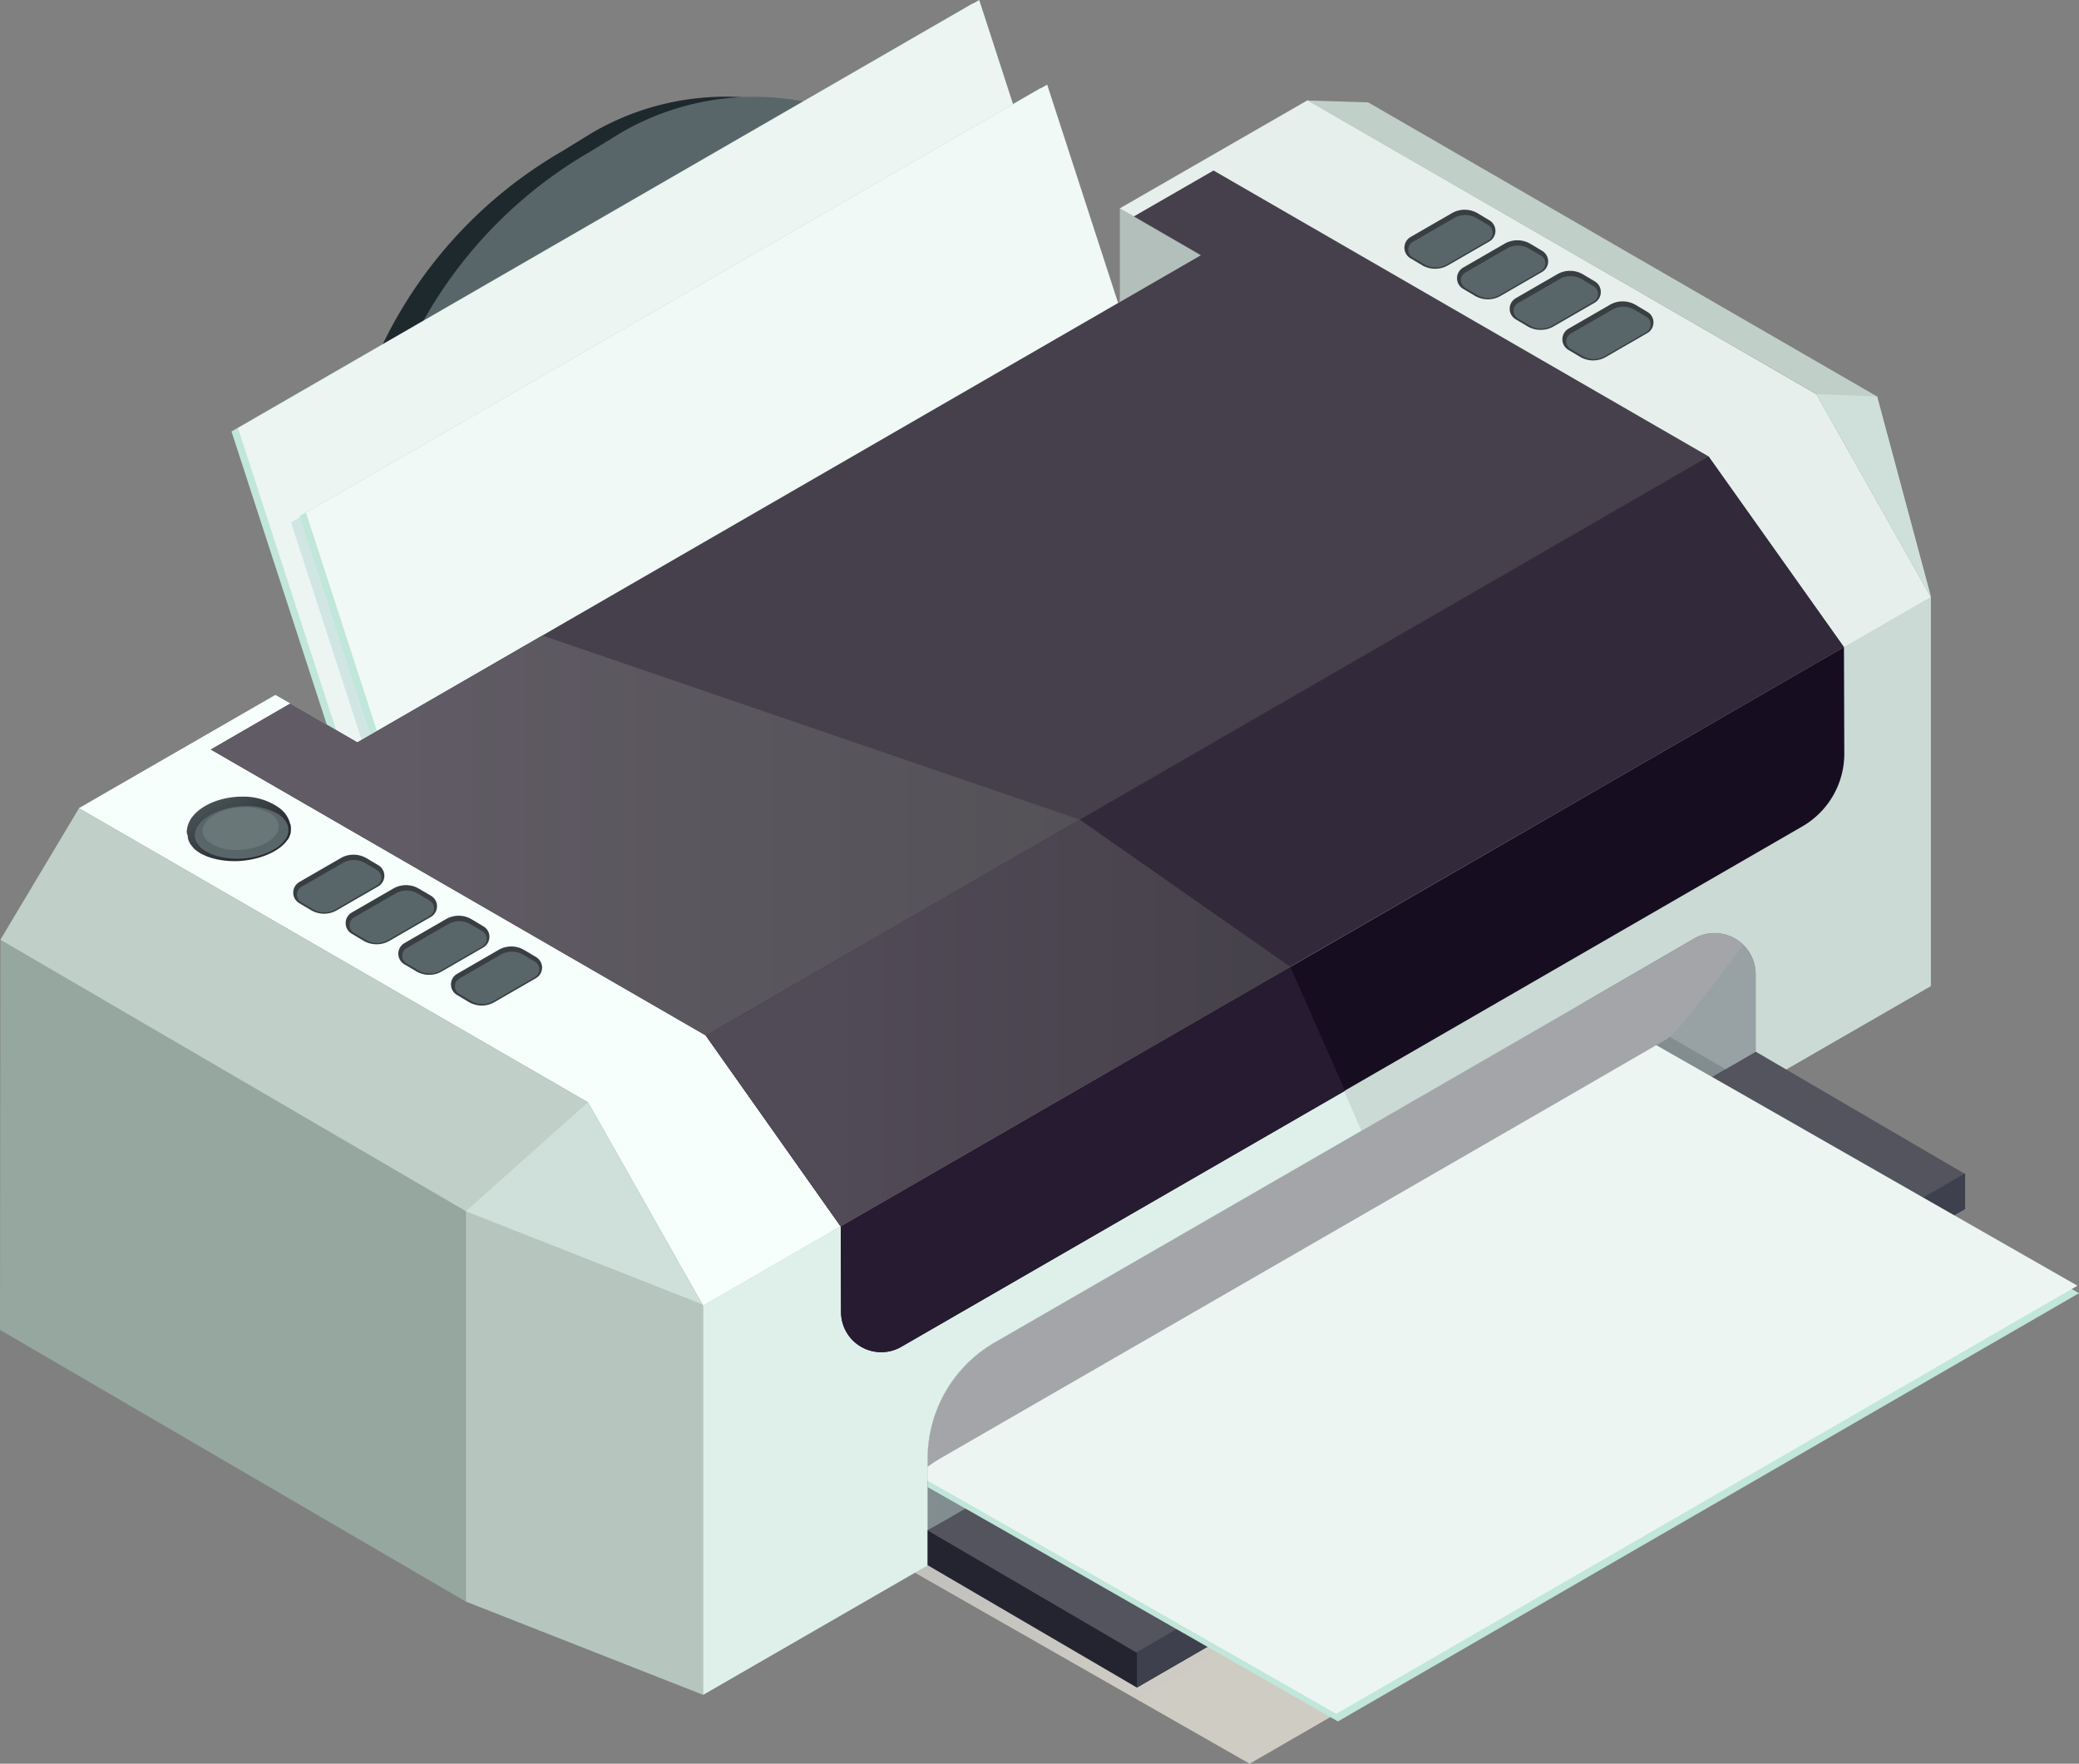 <svg xmlns="http://www.w3.org/2000/svg" xmlns:xlink="http://www.w3.org/1999/xlink" viewBox="0 0 434.22 368.33"><rect x="0" y="0" width="434.22" height="368.33" fill="#808080" stroke="none"/><defs><style>.cls-1{isolation:isolate;}.cls-2{fill:url(#Безымянный_градиент_1911);}.cls-3{fill:#1d292d;}.cls-4{fill:#596669;}.cls-5{fill:#c1e6da;}.cls-6{fill:#ecf5f2;}.cls-7{fill:#d1e6e3;}.cls-8{fill:#f0f9f6;}.cls-9{fill:#b2bfba;}.cls-10{fill:#96a7a0;}.cls-11{fill:#e6efec;}.cls-12{fill:#f6fffc;}.cls-13{fill:#46404d;}.cls-14{fill:url(#Безымянный_градиент_6);}.cls-15{fill:#322a3a;}.cls-16{fill:#cbdad4;}.cls-17{fill:#dff0ea;}.cls-18{fill:#828d8f;}.cls-19{fill:#232430;}.cls-20{fill:#53545e;}.cls-21{fill:#3f404d;}.cls-22{fill:#170d21;}.cls-23{fill:url(#Безымянный_градиент_4);}.cls-24{fill:#6a7779;}.cls-25{fill:#98a1a3;}.cls-26{fill:#a3a5a8;mix-blend-mode:multiply;}.cls-27{fill:#383e42;}.cls-28{fill:#b6c6bf;}.cls-29{fill:#c1cfc9;}.cls-30{fill:#cfe0da;}.cls-31{fill:url(#Безымянный_градиент_1030);}.cls-32{fill:#261b30;}</style><linearGradient id="Безымянный_градиент_1911" x1="282.85" y1="277.58" x2="306.1" y2="316.84" gradientUnits="userSpaceOnUse"><stop offset="0" stop-color="#c2c1be"/><stop offset="1" stop-color="#cfccc4"/></linearGradient><linearGradient id="Безымянный_градиент_6" x1="44.04" y1="194.41" x2="225.5" y2="194.41" gradientUnits="userSpaceOnUse"><stop offset="0.21" stop-color="#605b64"/><stop offset="1" stop-color="#545157"/></linearGradient><linearGradient id="Безымянный_градиент_4" x1="54.04" y1="179.93" x2="19.72" y2="126.06" gradientUnits="userSpaceOnUse"><stop offset="0.04" stop-color="#292a31"/><stop offset="1" stop-color="#b3e3d0"/></linearGradient><linearGradient id="Безымянный_градиент_1030" x1="147.43" y1="213.63" x2="269.54" y2="213.63" gradientUnits="userSpaceOnUse"><stop offset="0.21" stop-color="#514a57"/><stop offset="1" stop-color="#45414a"/></linearGradient></defs><g class="cls-1"><g id="Слой_2" data-name="Слой 2"><g id="bg"><path class="cls-2" d="M415.78,278.94l-1.22.69L261,368.33,191,328.4l-15.43-8.8v-4.55a28,28,0,0,1,14-24.26l121.62-70.18,1.21-.69L345.88,239Z"/><path class="cls-3" d="M206.58,63.92a55.43,55.43,0,0,0-81.65-34.69l-6.41,3.94a93.54,93.54,0,0,0-44,103.55l4,16,.73,3,27.6-15.95,80.3-46.59,23.36-13.52ZM106,136.75l-3.47-13.52a53.83,53.83,0,0,1,1.56-32.92,65.7,65.7,0,0,1,28.3-33.05l6.51-4a27,27,0,0,1,13.66-3.68c9.35,0,20.64,5.25,25.51,16.68l8,24Z"/><path class="cls-3" d="M209.31,78.11,190.92,88.74l-8-24C178,53.29,166.73,48,157.38,48a27,27,0,0,0-13.66,3.68l-6.52,4a65.73,65.73,0,0,0-28.29,33.05,53.83,53.83,0,0,0-1.56,32.92l3.47,13.52-27.56,16-5.18,3-4.73-19a93.6,93.6,0,0,1,44-103.55l6.41-3.94A55.43,55.43,0,0,1,205.41,62.4Z"/><path class="cls-4" d="M211.36,62.4a55.43,55.43,0,0,0-81.65-34.69l-6.41,3.94a93.54,93.54,0,0,0-44,103.55l4,16,.73,3,27.6-15.95,80.3-46.59,23.36-13.52ZM110.82,135.23l-3.47-13.52a53.83,53.83,0,0,1,1.56-32.92A65.73,65.73,0,0,1,137.2,55.74l6.52-4A27,27,0,0,1,157.38,48c9.35,0,20.64,5.25,25.51,16.68l8,24Z"/><polygon class="cls-5" points="228.35 78.24 73.55 167.64 48.35 90.11 203.16 0.71 228.35 78.24"/><polygon class="cls-6" points="229.71 77.54 74.91 166.94 49.71 89.4 204.52 0 229.71 77.54"/><polygon class="cls-7" points="240.77 97.23 85.97 186.63 60.77 109.1 215.57 19.7 240.77 97.23"/><polygon class="cls-5" points="242.54 95.91 87.74 185.31 62.55 107.78 217.35 18.38 242.54 95.91"/><polygon class="cls-8" points="243.9 95.2 89.1 184.61 63.91 107.07 218.71 17.67 243.9 95.2"/><polygon class="cls-9" points="233.89 43.53 233.89 63.08 250.81 53.3 233.89 43.53"/><polygon class="cls-10" points="146.82 272.69 115.57 284.96 97.32 334.49 0 277.73 0.1 196.25 16.51 168.8 122.8 230.22 146.61 272.35 146.82 272.69"/><polygon class="cls-11" points="403.32 124.75 254.03 210.84 146.84 272.68 122.78 230.21 16.5 168.79 57.51 145.15 60.6 146.92 74.61 155.02 113.26 132.71 250.8 53.29 236.79 45.19 233.87 43.52 273.11 20.93 379.4 82.34 403.32 124.75"/><polygon class="cls-12" points="254.03 210.84 146.84 272.68 122.78 230.21 16.5 168.79 57.51 145.15 60.6 146.92 74.61 155.02 113.26 132.71 254.03 210.84"/><polygon class="cls-13" points="385.19 135.26 175.66 256.22 147.41 216.25 44.04 156.53 60.62 146.94 74.63 155.04 250.81 53.3 236.81 45.2 253.46 35.61 356.86 95.32 385.19 135.26"/><polygon class="cls-14" points="113.28 132.72 74.63 155.04 60.62 146.94 44.04 156.53 147.41 216.25 175.58 256.1 225.5 171.16 113.28 132.72"/><polygon class="cls-15" points="385.21 135.25 175.65 256.2 175.58 256.1 147.43 216.27 204.47 183.32 356.85 95.34 385.21 135.25"/><polygon class="cls-16" points="403.28 124.68 403.28 205.94 366.68 227.04 270.4 282.65 193.73 326.9 146.84 353.94 146.84 272.68 254 210.84 403.28 124.68"/><polygon class="cls-17" points="298.2 268.24 193.73 326.9 146.84 353.94 146.84 272.68 269.54 201.95 298.2 268.24"/><path class="cls-18" d="M366.68,203.48V227L364,228.57l-1.22.73L209.16,318l-1.18.69-14.25,8.24V304.62a28,28,0,0,1,14-24.26l121.62-70.18,1.22-.69,3-1.74L353.82,196A8.58,8.58,0,0,1,366.68,203.48Z"/><polygon class="cls-19" points="410.44 252.46 237.45 352.43 193.74 326.87 193.74 319.61 366.7 226.89 410.44 252.46"/><polygon class="cls-20" points="410.44 245.19 237.45 345.17 193.74 319.61 266.3 277.72 366.7 219.63 410.44 245.19"/><polygon class="cls-21" points="237.45 345.01 237.45 352.43 410.44 252.46 410.44 245.03 237.45 345.01"/><path class="cls-22" d="M376.43,172.59,188.25,281.26A8.39,8.39,0,0,1,175.66,274l-.06-17.86,209.53-121,.07,22.26A17.53,17.53,0,0,1,376.43,172.59Z"/><path class="cls-23" d="M60.74,173.56v.14a2.81,2.81,0,0,1-.26.92,2.29,2.29,0,0,1-.53.9c-1.78,2.49-6.26,4.28-10.88,4.32-3.69,0-6.85-1-8.57-2.64a12.7,12.7,0,0,1-.79-1,5.51,5.51,0,0,1-.46-1.11c0-.21-.07-.48-.07-.68a1.72,1.72,0,0,1-.13-1.16,5.56,5.56,0,0,1,.73-2.1c1.78-2.89,6.26-4.82,10.94-4.78a12.86,12.86,0,0,1,7.52,2.29,5.86,5.86,0,0,1,2.37,3.42c0,.07,0,.07.07.07A5.24,5.24,0,0,1,60.74,173.56Z"/><path class="cls-4" d="M60.23,173.64v.13a2.46,2.46,0,0,1-.24.83,2.1,2.1,0,0,1-.47.82c-1.62,2.26-5.69,3.89-9.88,3.92-3.35,0-6.23-.93-7.78-2.4-.24-.26-.48-.59-.72-.91a5.19,5.19,0,0,1-.42-1c0-.18-.06-.43-.06-.61s.06-.3.06-.49a4.51,4.51,0,0,1,.72-1.59c1.61-2.32,5.69-3.95,9.93-4A13.11,13.11,0,0,1,58.08,170a4.57,4.57,0,0,1,2,2.31c0,.06,0,.06.06.06A4.7,4.7,0,0,1,60.23,173.64Z"/><path class="cls-24" d="M58.17,172.87v.1a2.19,2.19,0,0,1-.19.68,2,2,0,0,1-.39.67c-1.31,1.83-4.62,3.15-8,3.18a9.25,9.25,0,0,1-6.32-1.95c-.2-.21-.39-.48-.59-.74a5,5,0,0,1-.34-.82c0-.15,0-.35,0-.5s0-.25,0-.4a3.63,3.63,0,0,1,.59-1.29c1.31-1.88,4.62-3.21,8.07-3.23a10.67,10.67,0,0,1,5.44,1.33,3.7,3.7,0,0,1,1.65,1.87s0,0,0,.06A3.65,3.65,0,0,1,58.17,172.87Z"/><path class="cls-25" d="M366.7,203.49v16.14l-6.29,3.65-26.84-15.51,20.27-11.72A8.58,8.58,0,0,1,366.7,203.49Z"/><path class="cls-5" d="M434.22,270.07,279.44,359.5,208,318.66l-14.25-8.09v-5.95a28,28,0,0,1,14-24.26l121.62-70.18,33.44,19.12,69.9,39.9Z"/><path class="cls-6" d="M433.9,268.51l-1.21.69-153.6,88.71L209.16,318l-15.43-8.79v-4.56a28,28,0,0,1,14-24.26l121.62-70.18,1.22-.69L364,228.57Z"/><path class="cls-26" d="M195.94,304.84l131-75.58L348,217.07c2.25-1.31,8.81-9.91,16.1-19.72a8.53,8.53,0,0,0-10.27-1.3l-20.27,11.72L207.75,280.38a28,28,0,0,0-14,24.26v1.67C194.46,305.81,195.17,305.29,195.94,304.84Z"/><path class="cls-27" d="M67.62,190.82A5.35,5.35,0,0,1,65,190.1l-2.48-1.47a2.56,2.56,0,0,1,0-4.43l8.65-5a5.36,5.36,0,0,1,5.33,0L79,180.68a2.56,2.56,0,0,1,0,4.43l-8.66,5A5.26,5.26,0,0,1,67.62,190.82Z"/><path class="cls-27" d="M78.62,197.2a5.37,5.37,0,0,1-2.67-.72L73.47,195a2.56,2.56,0,0,1,0-4.43l8.66-5a5.29,5.29,0,0,1,5.33,0L90,187.06a2.52,2.52,0,0,1,1.27,2.21,2.55,2.55,0,0,1-1.28,2.22l-8.66,5A5.26,5.26,0,0,1,78.62,197.2Z"/><path class="cls-27" d="M89.62,203.58a5.28,5.28,0,0,1-2.66-.72l-2.49-1.47a2.56,2.56,0,0,1,0-4.43l8.66-5a5.29,5.29,0,0,1,5.33,0l2.48,1.48a2.51,2.51,0,0,1,1.28,2.21,2.56,2.56,0,0,1-1.28,2.22l-8.66,5A5.28,5.28,0,0,1,89.62,203.58Z"/><path class="cls-27" d="M100.62,210a5.32,5.32,0,0,1-2.67-.72l-2.48-1.48a2.55,2.55,0,0,1,0-4.42l8.65-5a5.29,5.29,0,0,1,5.33,0l2.49,1.48a2.55,2.55,0,0,1,0,4.42l-8.66,5A5.28,5.28,0,0,1,100.62,210Z"/><path class="cls-4" d="M65.43,189.92a4.62,4.62,0,0,0,4.63,0l8.65-5a1.86,1.86,0,0,0,0-3.23l-2.48-1.47a4.62,4.62,0,0,0-4.63,0l-8.66,5a1.87,1.87,0,0,0,0,3.23Z"/><path class="cls-4" d="M76.43,196.3a4.62,4.62,0,0,0,4.63,0l8.65-5a1.86,1.86,0,0,0,0-3.23l-2.48-1.47a4.62,4.62,0,0,0-4.63,0l-8.66,5a1.87,1.87,0,0,0,0,3.23Z"/><path class="cls-4" d="M87.43,202.68a4.66,4.66,0,0,0,4.63,0l8.65-5a1.86,1.86,0,0,0,0-3.23L98.23,193a4.62,4.62,0,0,0-4.63,0l-8.66,5a1.86,1.86,0,0,0,0,3.22Z"/><path class="cls-4" d="M98.43,209.06a4.66,4.66,0,0,0,4.63,0l8.65-5a1.86,1.86,0,0,0,0-3.23l-2.48-1.47a4.62,4.62,0,0,0-4.63,0l-8.66,5a1.87,1.87,0,0,0,0,3.23Z"/><polygon class="cls-10" points="16.51 168.8 10.23 196.92 97.32 247.72 146.83 272.69 122.81 230.21 16.51 168.8"/><polygon class="cls-28" points="146.83 353.94 97.32 334.48 97.32 252.95 122.81 230.21 146.83 272.69 146.83 353.94"/><polygon class="cls-29" points="146.61 272.35 97.32 252.95 0.1 196.25 16.51 168.8 122.8 230.22 146.61 272.35"/><polygon class="cls-30" points="122.8 230.22 97.32 252.95 97.32 252.95 146.61 272.35 122.8 230.22 122.8 230.22"/><polygon class="cls-29" points="403.3 124.68 379.41 82.31 273.11 20.99 285.76 21.38 392.05 82.8 403.3 124.68"/><polygon class="cls-30" points="392.05 82.8 379.4 82.31 379.41 82.31 403.3 124.68 392.05 82.8 392.05 82.8"/><path class="cls-27" d="M299.74,56.13a5.41,5.41,0,0,1-2.67-.71l-2.48-1.48a2.57,2.57,0,0,1,0-4.43l8.66-5a5.38,5.38,0,0,1,2.66-.71,5.44,5.44,0,0,1,2.67.71L311.06,46a2.56,2.56,0,0,1,0,4.43l-8.66,5A5.4,5.4,0,0,1,299.74,56.13Z"/><path class="cls-27" d="M310.74,62.51a5.35,5.35,0,0,1-2.67-.72l-2.48-1.47a2.56,2.56,0,0,1,0-4.43l8.66-5a5.36,5.36,0,0,1,5.33,0l2.49,1.48a2.56,2.56,0,0,1,0,4.43l-8.66,5A5.28,5.28,0,0,1,310.74,62.51Z"/><path class="cls-27" d="M321.74,68.89a5.35,5.35,0,0,1-2.67-.72l-2.48-1.47a2.56,2.56,0,0,1,0-4.43l8.66-5a5.36,5.36,0,0,1,5.33,0l2.48,1.48A2.52,2.52,0,0,1,334.34,61a2.55,2.55,0,0,1-1.28,2.22l-8.66,5A5.28,5.28,0,0,1,321.74,68.89Z"/><path class="cls-27" d="M332.74,75.27a5.32,5.32,0,0,1-2.67-.72l-2.48-1.47a2.56,2.56,0,0,1,0-4.43l8.66-5a5.27,5.27,0,0,1,2.66-.71,5.34,5.34,0,0,1,2.67.71l2.48,1.48a2.52,2.52,0,0,1,1.28,2.21,2.55,2.55,0,0,1-1.28,2.22l-8.66,5A5.31,5.31,0,0,1,332.74,75.27Z"/><path class="cls-4" d="M297.55,55.23a4.62,4.62,0,0,0,4.63,0l8.65-5a1.86,1.86,0,0,0,0-3.23l-2.48-1.47a4.62,4.62,0,0,0-4.63,0l-8.66,5a1.87,1.87,0,0,0,0,3.23Z"/><path class="cls-4" d="M308.54,61.61a4.63,4.63,0,0,0,4.64,0l8.65-5a1.86,1.86,0,0,0,0-3.23l-2.48-1.47a4.62,4.62,0,0,0-4.63,0l-8.66,5a1.87,1.87,0,0,0,0,3.23Z"/><path class="cls-4" d="M319.54,68a4.63,4.63,0,0,0,4.64,0l8.65-5a1.86,1.86,0,0,0,0-3.23l-2.48-1.47a4.62,4.62,0,0,0-4.63,0l-8.66,5a1.87,1.87,0,0,0,0,3.23Z"/><path class="cls-4" d="M330.54,74.37a4.63,4.63,0,0,0,4.64,0l8.65-5a1.86,1.86,0,0,0,0-3.23l-2.48-1.47a4.62,4.62,0,0,0-4.63,0l-8.66,5a1.87,1.87,0,0,0,0,3.23Z"/><polygon class="cls-31" points="269.54 201.95 175.58 256.1 147.43 216.27 225.5 171.16 269.54 201.95"/><path class="cls-32" d="M269.54,202,175.6,256.13l.06,17.86a8.39,8.39,0,0,0,12.59,7.27l92.67-53.45Z"/></g></g></g></svg>